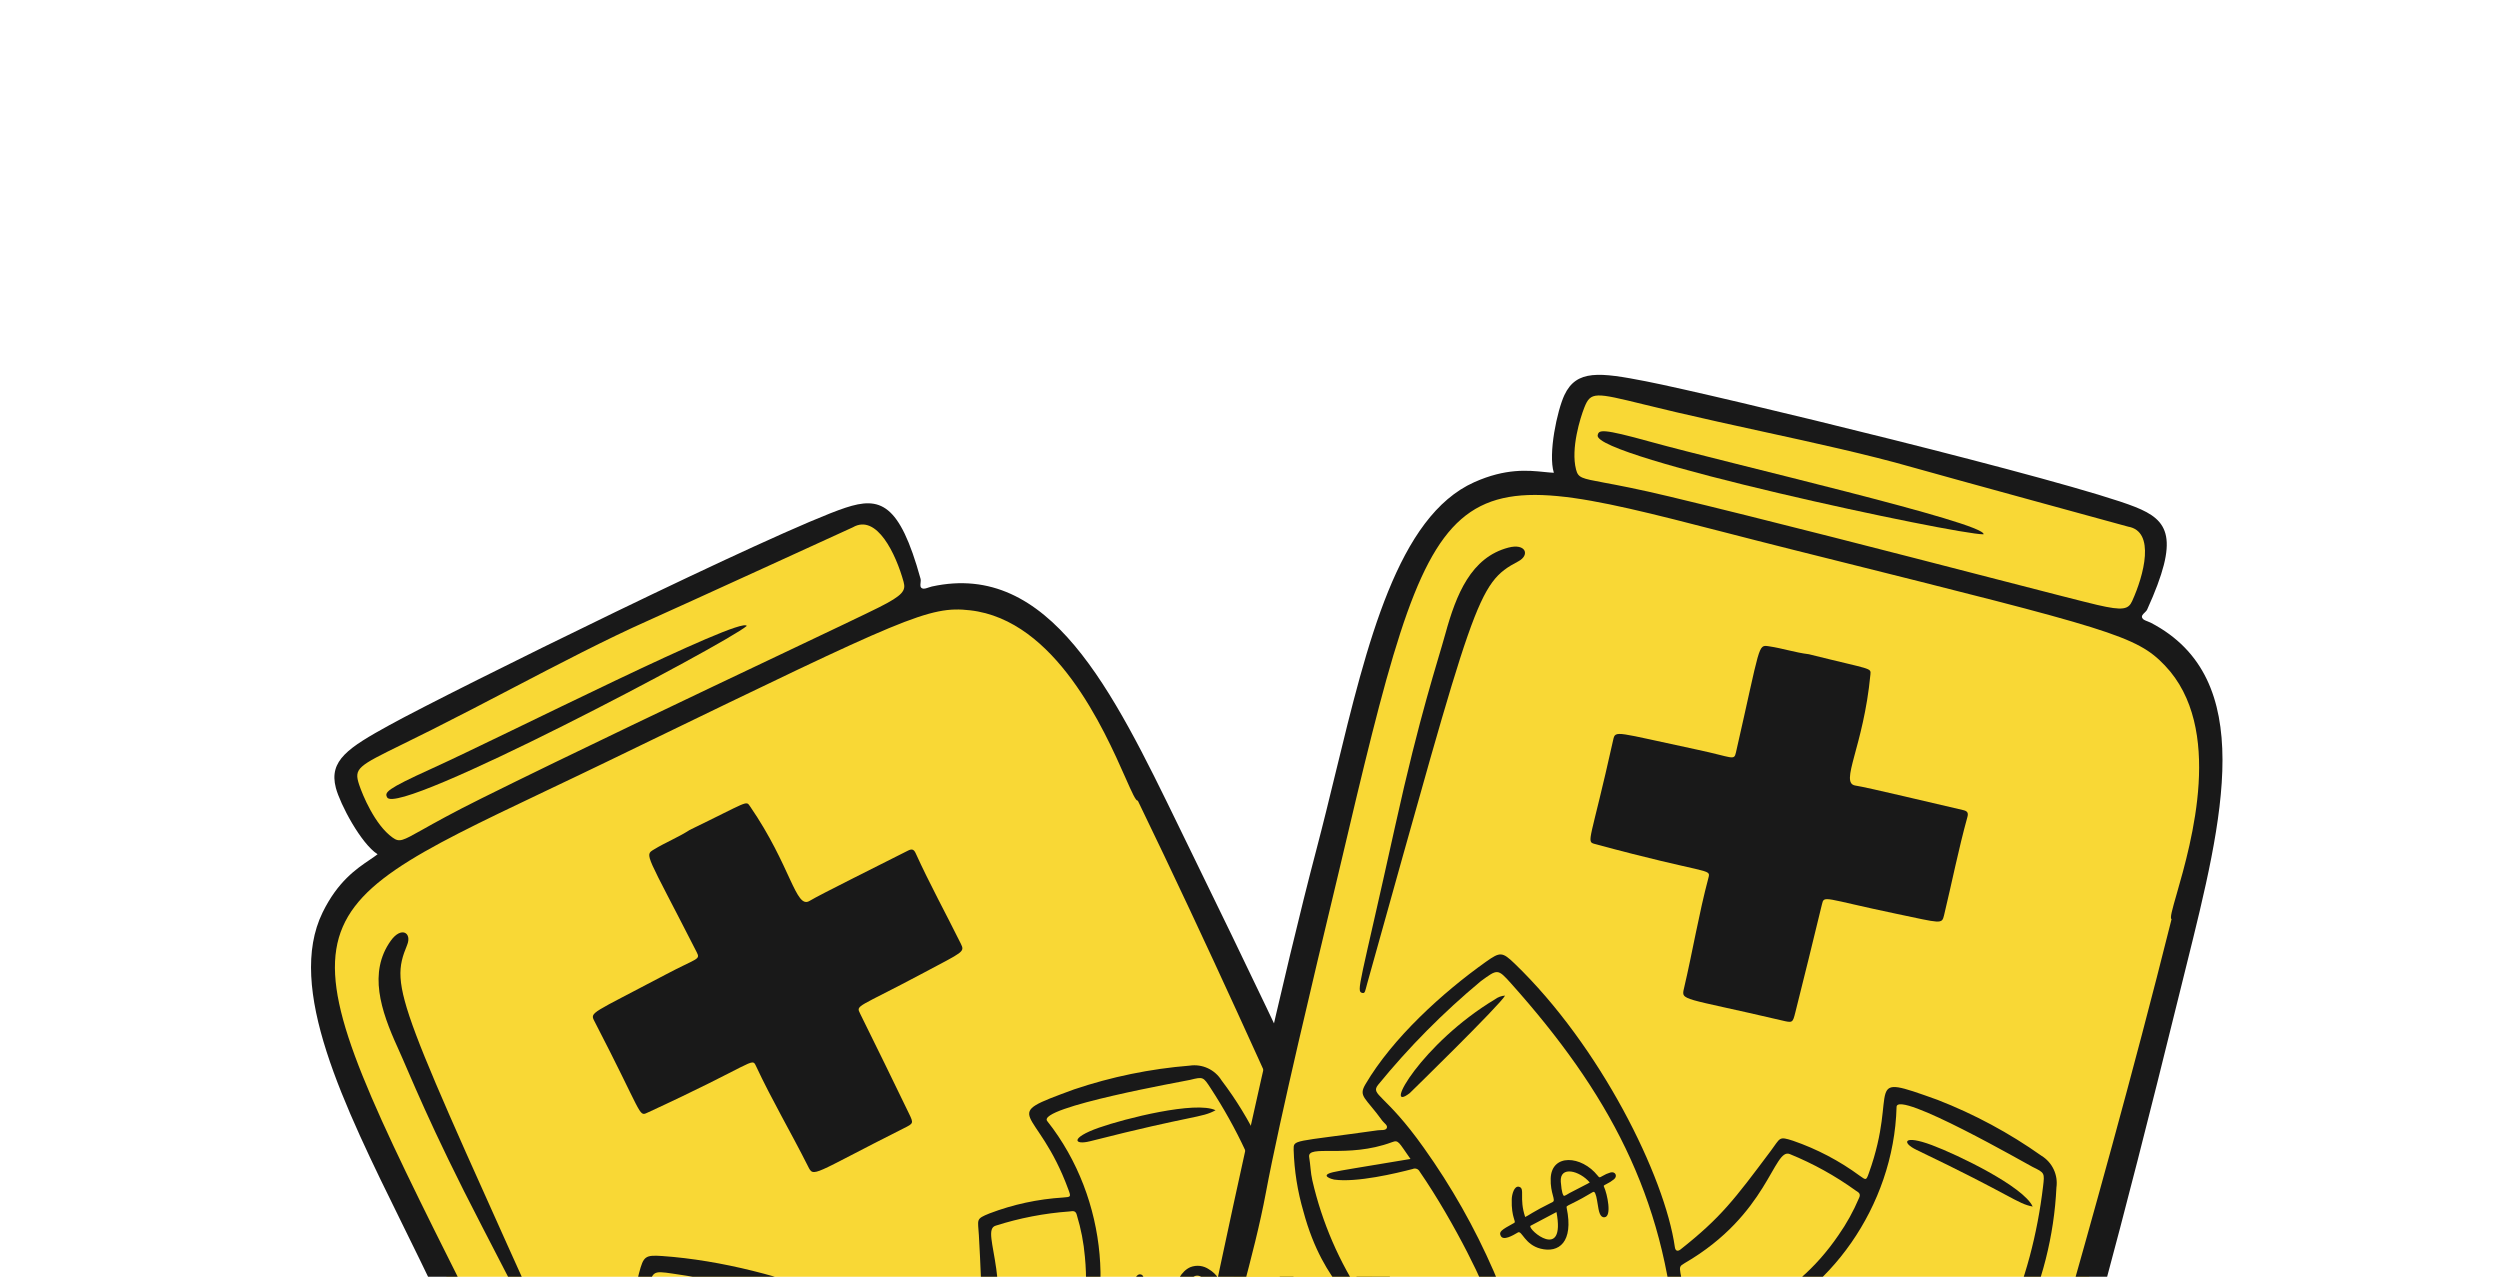 <svg xmlns="http://www.w3.org/2000/svg" width="654" height="334" viewBox="0 0 654 334" fill="none"><g clip-path="url(#clip0_1252_3686)"><path d="M102.628 223.526C100.095 221.018 94.817 215.842 93.976 215.195L91.422 207.204L90.695 201.624L100.612 193.522L137.994 174.087L209.506 140.748L228.69 134.087L237.277 147.724L239.28 157.299L262.086 158.112L277.078 168.644L294.801 194.332L379.539 378.702L380.052 401.524L366.268 422.047C355.214 429.162 330.648 444.846 320.813 450.667C310.978 456.489 286.133 466.157 274.939 470.263L273.721 504.471C253.436 514.302 233.185 521.48 199.169 526.1C171.957 529.796 151.223 527.364 144.257 525.686L146.2 518.812L126.872 515.655L142.179 479.233L146.79 471.066L180.481 471.217L185.01 469.681C154.125 408.206 92.591 285.729 92.059 284.685C92.058 284.683 92.057 284.682 92.056 284.679C92.055 284.677 92.056 284.679 92.059 284.685C92.219 284.949 88.241 270.443 86.221 263.118L83.798 244.517L94.038 231.644L102.628 223.526Z" fill="#F9D835"></path><path d="M180.415 217.12C195.707 209.709 195.124 209.358 196.175 210.885C206.953 226.587 208.111 237.903 211.781 235.677C214.591 233.97 230.614 226.055 237.497 222.54C238.451 222.054 239.031 222.082 239.531 223.185C243.18 231.211 247.423 238.945 251.337 246.843C252.44 249.071 252.072 248.922 241.612 254.496C224.154 263.801 223.861 262.847 225.013 265.176C229.311 273.862 233.568 282.568 237.783 291.294C239.034 293.876 238.978 293.883 236.421 295.161C212.254 307.316 212.928 308.192 211.362 305.075C206.935 296.27 201.921 287.774 197.751 278.838C196.652 276.479 197.365 278.181 169.239 291.133C167.048 292.143 168.05 291.386 155.509 267.16C154.25 264.733 154.612 265.284 174.071 254.977C182.447 250.541 183.294 251.121 182.253 249.081C168.998 223.099 168.516 223.788 171.047 222.237C174.085 220.369 177.41 219.075 180.415 217.12Z" fill="#191919"></path><path d="M126.198 321.022C112.246 294.152 107.309 281.218 104.022 274.018C99.577 264.278 96.349 254.354 102.209 246.122C104.943 242.277 107.841 243.962 106.494 247.241C101.808 258.641 103.885 261.618 147.051 357.434C147.823 359.149 148.287 359.684 147.587 360.027C146.031 360.788 146.041 359.243 126.198 321.022Z" fill="#191919"></path><path d="M195.352 163.746C189.98 168.352 104.006 213.801 101.274 208.594C100.592 207.296 100.918 206.521 112.876 201.096C132.004 192.417 194.119 160.943 195.352 163.746Z" fill="#191919"></path><path fill-rule="evenodd" clip-rule="evenodd" d="M87.859 206.106C88.98 210.379 94.4 220.652 98.776 223.48C98.165 223.948 97.469 224.419 96.712 224.932C93.196 227.315 88.345 230.601 84.38 238.724C74.788 258.392 89.785 288.83 105.285 320.29C108.331 326.472 111.396 332.693 114.298 338.88C128.684 369.558 153.568 417.544 172.311 452.606C173.126 454.131 173.957 455.811 174.836 457.586C176.55 461.052 178.445 464.883 180.759 468.65C183.174 468.457 185.69 468.216 188.296 467.919C183.159 460.373 178.448 450.352 173.531 439.895C169.804 431.968 165.958 423.79 161.72 416.248C152.153 399.221 133.636 361.943 125.591 345.746C124.132 342.809 123.017 340.565 122.363 339.261C72.681 240.256 73.518 239.857 142.837 206.883C147.983 204.435 153.506 201.807 159.414 198.947C162.213 197.592 164.917 196.282 167.533 195.015C236.693 161.519 243.056 158.438 253.767 159.654C276.157 162.191 288.828 190.82 294.433 203.485C296.122 207.3 297.168 209.668 297.647 209.436C316.202 247.722 332.768 284.734 344.239 310.365C351.133 325.766 356.187 337.058 358.728 342.048C368.307 360.942 375.133 374.69 377.356 390.511C377.901 394.471 373.518 409.613 359.377 421.403C343.677 434.492 310.047 453.78 276.806 467.156C276.754 469.775 276.711 472.215 276.676 474.483C291.257 468.98 303.621 463.303 309.539 460.164L309.973 459.935C360.568 433.101 399.668 412.368 378.99 368.115C372.965 355.22 368.581 345.263 363.815 334.439C353.954 312.044 342.462 285.938 311.42 222.453C310.416 220.398 309.416 218.344 308.421 216.296C290.997 180.447 274.583 146.674 243.754 153.436C243.486 153.495 243.2 153.593 242.916 153.691C242.291 153.906 241.669 154.12 241.241 153.919C240.689 153.663 240.754 153.075 240.822 152.461C240.862 152.094 240.902 151.719 240.814 151.399C235.302 131.469 230.191 129.857 221.194 132.815C203.747 138.551 118.014 180.811 101.924 189.665C91.102 195.621 85.978 198.934 87.859 206.106ZM236.38 152.209C237.006 154.48 236.253 155.698 230.024 158.842C226.919 160.409 217.2 165.024 204.334 171.134C181.687 181.888 149.286 197.274 126.019 208.826C118.41 212.602 113.637 215.283 110.49 217.05C105.236 220.001 104.516 220.406 102.7 219.111C98.053 215.8 94.826 207.907 93.96 205.3C92.514 200.976 93.624 200.431 105.289 194.703C107.49 193.622 110.068 192.357 113.075 190.846C119.968 187.384 126.885 183.773 133.7 180.216C146.347 173.615 158.642 167.198 169.78 162.248C177.604 158.771 223.058 137.965 223.098 137.946C229.401 134.281 234.412 145.07 236.38 152.209Z" fill="#191919"></path><path d="M336.301 354.818C339.142 354.235 342.042 353.979 344.941 354.055C353.189 355.008 358.832 359.618 362.926 366.461C367.02 373.304 364.723 377.042 366.939 381.309C376.302 399.321 358.031 419.81 337.343 414.239C327.104 411.479 319.748 402.776 320.669 391.602C320.901 388.65 320.721 385.681 320.132 382.779C318.25 372.75 323.555 366.237 323.979 364.247C321.946 364.115 322.522 364.127 290.112 370.099C271.173 373.585 269.06 373.399 270.848 374.805C273.064 376.558 272.41 378.655 271.894 380.785C269.765 390.122 266.282 399.095 261.552 407.422C254.276 419.894 254.075 418.965 251.56 417.097C248.984 415.177 231.124 403.15 229.879 403.526C229.432 403.664 229.486 403.587 231.25 413.551C231.647 415.796 236.543 413.917 243.335 426.123C244.844 429.427 245.409 433.084 244.968 436.688C245.962 437.57 267.352 424.361 305.084 420.744C329.429 418.411 346.329 420.188 346.438 421.682C346.599 423.927 311.814 422.545 281.373 429.319C270.034 432.017 258.849 435.323 247.864 439.221C246.75 439.529 245.718 440.084 244.848 440.846C243.977 441.608 243.291 442.557 242.838 443.621C230.16 472.415 185.352 454.676 198.208 425.963C200.093 421.75 189.758 425.962 172.378 413.726C167.869 410.702 163.763 407.12 160.157 403.063C158.325 400.907 158.568 401.801 173.749 384.987C174.301 384.382 175.307 383.81 175.19 383.119C175.045 382.27 173.837 382.507 173.098 382.329C165.671 380.436 164.156 381.534 163.539 377.815C161.246 364 163.626 346.548 167.187 333.002C168.341 328.611 168.782 328.269 173.266 328.578C204.258 330.76 239.113 346.103 252.992 358.629C253.695 359.265 254.298 359.088 254.499 358.125C257.255 344.927 256.925 339.01 256.077 323.188C255.849 318.927 255.146 318.923 258.87 317.423C265.033 315.078 271.515 313.677 278.096 313.271C280.126 313.101 280.216 313.182 279.505 311.235C271.283 288.761 260.537 292.489 280.992 284.979C290.773 281.683 300.921 279.598 311.21 278.77C312.827 278.528 314.481 278.763 315.965 279.45C317.448 280.136 318.699 281.242 319.56 282.632C334.659 302.516 342.525 329.765 336.301 354.818ZM268.748 377.128C242.292 349.997 213.456 338.678 175.957 333.173C170.646 332.394 170.723 332.497 169.407 337.783C167.11 350.33 166.029 363.069 166.179 375.822C166.283 379.263 169.037 376.338 185.905 380.786C209.952 387.046 232.415 398.287 251.842 413.782C253.169 414.86 253.611 414.547 254.38 413.287C263.175 398.852 269.842 378.56 268.75 377.127L268.748 377.128ZM303.571 363.879C326.755 360.209 331.062 360.705 332.768 354.72C339.393 331.5 330.078 305.188 316.742 284.724C314.748 281.663 314.763 281.647 311.314 282.497C310.183 282.779 271.101 289.671 273.953 293.272C290.159 313.737 291.972 342.822 280.811 362.187C274.878 372.468 269.464 369.278 303.573 363.878L303.571 363.879ZM185.115 385.262C179.786 383.855 179.504 383.381 178.568 385.024C172.403 395.84 161.8 399.614 164.47 401.894C166.02 403.219 167.37 404.789 168.987 406.016C177.974 412.826 188.126 417.941 198.946 421.115C199.53 421.332 200.17 421.352 200.764 421.167C201.36 420.984 201.878 420.608 202.237 420.099C205.164 417.032 208.804 414.738 212.833 413.419C216.86 412.099 221.152 411.795 225.326 412.533C226.988 412.816 226.448 412.448 225.476 407.391C225.039 405.125 225.85 402.305 224.516 400.658C223.181 399.011 204.76 390.612 189.057 386.248C188.724 386.101 188.346 386.087 188.005 386.215C187.663 386.34 187.385 386.595 187.227 386.923C184.691 390.476 178.337 399.047 173.248 402.215C172.892 402.436 169.49 403.977 171.793 400.909C173.249 398.97 175.716 396.255 185.115 385.262ZM354.384 409.248C370.139 400.626 368.31 382.194 356.233 375.697C335.752 364.686 315.759 386.762 326.548 402.486C329.616 406.754 334.108 409.781 339.214 411.022C344.321 412.262 349.702 411.634 354.384 409.248ZM211.08 417.957C204.596 420.556 195.147 431.381 202.054 443.907C210.362 458.974 233.108 456.646 239.575 443.5C248.607 425.134 227.79 409.502 211.08 417.957ZM281.722 317.906C281.376 316.481 280.482 316.874 279.791 316.915C273.217 317.385 266.72 318.637 260.442 320.644C256.015 322 266.313 336.307 257.608 360.228C256.662 362.828 257.741 361.319 266.792 370.394C267.142 370.693 267.548 370.919 267.985 371.06C268.423 371.2 268.884 371.254 269.341 371.216C269.8 371.178 270.246 371.048 270.655 370.837C271.063 370.624 271.425 370.333 271.719 369.981C276.066 363.426 285.955 350.831 283.807 328.745C283.489 325.07 282.788 321.439 281.715 317.909L281.722 317.906ZM361.737 374.39C361.474 371.028 360.314 367.796 358.378 365.034C353.115 358.416 344.308 354.813 335.64 358.976C324.861 364.151 322.086 376.472 323.675 381.495C331.365 368.58 347.54 364.577 361.734 374.391L361.737 374.39Z" fill="#191919"></path><path d="M320.804 338.901C319.536 339.052 320.617 334.699 316.281 332.067C315.576 331.574 314.761 331.266 313.907 331.164C313.052 331.065 312.188 331.178 311.388 331.493C309.125 332.489 307.499 335.205 306.555 339.621C306.461 340.06 306.463 340.063 305.003 340.12C299.527 340.343 298.558 340.867 298.307 340.581C297.957 340.181 298.405 338.487 298.704 337.368C299.203 335.487 299.635 333.863 298.535 333.424C296.587 332.66 295.346 338.772 295.382 340.729C295.388 341.09 295.393 341.092 294.527 341.144C293.737 341.171 292.955 341.288 292.194 341.495C290.918 341.849 291.037 343.323 292.347 343.493C293.11 343.594 293.883 343.591 294.646 343.486C295.523 343.388 295.539 343.386 295.738 344.131C297.462 350.605 304.402 354.295 307.265 348.364C308.988 344.798 308.215 342.572 309.292 342.523C314.693 342.282 316.615 341.826 317.441 341.838C316.941 347.149 314.335 348.685 315.733 349.729C316.766 350.496 318.235 348.641 318.76 347.546C320.889 343.094 319.947 341.652 320.726 341.578C324.696 341.253 325.29 341.041 325.284 339.942C325.276 338.353 322.377 338.713 320.804 338.901ZM317.119 339.17C314.661 339.328 309.82 339.712 309.416 339.72C312.423 326.894 318.134 338.469 317.12 339.171L317.119 339.17ZM305.195 346.499C303.742 350.593 299.439 347.096 298.33 343.278C298.901 343.149 303.168 343.045 304.865 342.815C305.293 342.757 305.827 342.686 305.938 342.825C306.05 342.963 306.211 343.613 305.195 346.499Z" fill="#191919"></path><path d="M317.992 290.439C314.335 292.482 312.297 291.636 285.169 298.548C280.92 299.631 279.872 297.686 287.43 295.02C294.3 292.595 312.8 287.949 317.992 290.439Z" fill="#191919"></path></g><g clip-path="url(#clip1_1252_3686)"><path d="M409.412 126.189C409.076 122.641 408.347 115.284 408.116 114.248L411.281 106.479L414.302 101.731L427.106 101.874L468.253 110.935L544.504 131.214L563.495 138.405L561.339 154.375L556.736 163.007L573.713 178.256L578.462 195.951L575.588 227.027L522.373 422.835L508.131 440.676L484.394 447.584C471.349 445.954 442.441 442.235 431.162 440.395C419.883 438.554 394.619 430.039 383.397 426.012L360.524 451.478C338.655 446.013 318.513 438.534 289.451 420.265C266.2 405.65 251.851 390.487 247.582 384.733L253.48 380.704L240.675 365.887L275.777 347.757L284.553 344.447L310.307 366.169L314.767 367.895C330.492 300.919 361.82 167.481 362.082 166.339C362.082 166.337 362.082 166.335 362.083 166.332C362.084 166.33 362.083 166.332 362.082 166.339C362.036 166.644 368.285 152.962 371.433 146.046L381.502 130.22L397.615 126.91L409.412 126.189Z" fill="#F9D835"></path><path d="M473.207 171.148C489.693 175.268 489.471 174.625 489.298 176.471C487.499 195.431 481.13 204.857 485.374 205.502C488.624 205.995 505.995 210.197 513.53 211.913C514.574 212.153 515 212.545 514.677 213.713C512.33 222.211 510.626 230.866 508.564 239.436C507.982 241.853 507.795 241.503 496.194 239.072C476.832 235.017 477.218 234.096 476.609 236.622C474.337 246.043 472.02 255.453 469.658 264.852C468.962 267.634 468.915 267.605 466.133 266.945C439.795 260.774 439.75 261.878 440.548 258.482C442.797 248.887 444.399 239.153 446.93 229.622C447.599 227.108 447.055 228.87 417.168 220.772C414.839 220.141 416.093 220.204 422.006 193.572C422.597 190.902 422.521 191.557 444.062 196.128C453.333 198.096 453.612 199.084 454.121 196.851C460.612 168.414 459.801 168.635 462.737 169.067C466.267 169.582 469.648 170.721 473.207 171.148Z" fill="#191919"></path><path d="M364.975 216.107C371.501 186.543 376.007 173.453 378.103 165.82C380.937 155.496 384.825 145.812 394.601 143.253C399.165 142.056 400.307 145.208 397.171 146.859C386.265 152.602 385.949 156.218 357.625 257.419C357.117 259.23 357.13 259.938 356.373 259.753C354.692 259.339 355.69 258.16 364.975 216.107Z" fill="#191919"></path><path d="M518.895 139.777C511.82 139.866 416.706 119.605 417.948 113.858C418.257 112.424 419.004 112.039 431.659 115.544C451.901 121.152 519.746 136.835 518.895 139.777Z" fill="#191919"></path><path fill-rule="evenodd" clip-rule="evenodd" d="M409.251 103.346C407.371 107.343 404.942 118.702 406.486 123.678C405.717 123.645 404.881 123.561 403.971 123.469C399.745 123.042 393.915 122.453 385.664 126.143C365.691 135.083 357.679 168.055 349.397 202.134C347.77 208.831 346.132 215.57 344.391 222.178C335.756 254.943 324.077 307.72 315.974 346.643C315.621 348.336 315.181 350.158 314.717 352.084C313.81 355.842 312.807 359.998 312.166 364.371C314.143 365.773 316.228 367.201 318.419 368.644C319.317 359.56 322.127 348.849 325.061 337.672C327.285 329.2 329.579 320.459 331.163 311.954C334.741 292.754 344.439 252.276 348.653 234.689C349.417 231.5 350.001 229.063 350.335 227.643C375.705 119.815 376.603 120.047 450.937 139.198C456.456 140.62 462.379 142.146 468.746 143.74C471.763 144.495 474.678 145.224 477.498 145.93C552.045 164.58 558.903 166.296 566.341 174.098C581.894 190.404 573.257 220.496 569.436 233.809C568.285 237.819 567.569 240.306 568.086 240.435C557.77 281.712 546.746 320.735 539.111 347.757C534.524 363.995 531.161 375.902 529.911 381.359C525.144 402 521.565 416.926 513.126 430.491C511.003 433.879 497.93 442.687 479.519 442.664C459.078 442.64 420.905 435.873 386.822 424.819C385.102 426.795 383.504 428.64 382.023 430.358C396.74 435.486 409.868 439.059 416.422 440.446L416.902 440.548C472.931 452.405 516.228 461.57 528.741 414.354C532.387 400.597 535.409 390.145 538.693 378.783C545.489 355.276 553.412 327.875 570.306 259.256C570.853 257.036 571.403 254.818 571.954 252.609C581.574 213.928 590.637 177.487 562.646 162.906C562.403 162.78 562.12 162.672 561.839 162.564C561.222 162.329 560.607 162.094 560.409 161.665C560.149 161.114 560.576 160.705 561.022 160.278C561.287 160.022 561.559 159.76 561.697 159.458C570.248 140.631 567.36 136.116 558.56 132.616C541.494 125.829 448.611 103.275 430.587 99.75C418.463 97.381 412.407 96.637 409.251 103.346ZM557.775 157.236C556.799 159.38 555.44 159.832 548.645 158.249C545.257 157.46 534.84 154.769 521.05 151.206C496.777 144.934 462.048 135.962 436.787 129.905C428.527 127.922 423.145 126.918 419.597 126.256C413.674 125.151 412.862 125 412.298 122.842C410.857 117.321 413.442 109.196 414.449 106.64C416.113 102.395 417.314 102.688 429.937 105.774C432.32 106.357 435.109 107.038 438.385 107.808C445.895 109.571 453.518 111.237 461.028 112.878C474.965 115.924 488.514 118.884 500.235 122.229C508.468 124.578 556.688 137.763 556.73 137.774C563.917 139.004 560.843 150.496 557.775 157.236Z" fill="#191919"></path><path d="M504.513 376.778C507.067 378.153 509.457 379.816 511.633 381.733C517.35 387.754 518.724 394.91 517.476 402.786C516.229 410.662 512.069 412.058 511.033 416.752C506.667 436.577 479.508 440.582 467.207 423.04C461.121 414.356 461.057 402.961 468.93 394.978C471.001 392.862 472.767 390.468 474.176 387.864C479.163 378.962 487.41 377.367 489.011 376.111C487.537 374.706 487.971 375.085 459.273 358.883C442.506 349.413 441.003 347.914 441.474 350.14C442.05 352.906 440.203 354.096 438.441 355.399C430.82 361.198 422.393 365.85 413.424 369.206C399.843 374.109 400.285 373.267 399.553 370.222C398.808 367.097 392.817 346.415 391.62 345.904C391.189 345.724 391.279 345.699 386.243 354.476C385.108 356.453 390.069 358.152 387.453 371.873C386.492 375.375 384.581 378.543 381.931 381.026C382.128 382.34 407.012 385.922 438.283 407.344C458.459 421.166 470.286 433.367 469.412 434.583C468.096 436.409 442.292 413.042 414.59 398.717C404.16 393.517 393.457 388.881 382.529 384.827C381.476 384.348 380.329 384.113 379.173 384.139C378.016 384.166 376.88 384.454 375.851 384.98C347.657 398.943 324.653 356.597 352.93 342.81C357.078 340.786 346.447 337.391 340.958 316.856C339.438 311.644 338.585 306.263 338.419 300.837C338.396 298.008 338.009 298.85 360.44 295.684C361.251 295.573 362.391 295.78 362.744 295.175C363.177 294.43 362.099 293.838 361.646 293.227C357.161 287.012 355.294 286.883 357.206 283.634C364.305 271.562 377.323 259.698 388.743 251.588C392.444 248.959 393.002 248.979 396.244 252.091C418.625 273.64 435.53 307.765 438.147 326.278C438.279 327.216 438.854 327.467 439.626 326.857C450.205 318.498 453.745 313.746 463.241 301.062C465.8 297.646 465.263 297.192 469.082 298.429C475.315 300.582 481.186 303.664 486.497 307.573C488.163 308.744 488.18 308.864 488.883 306.914C496.987 284.398 486.35 280.366 506.861 287.722C516.48 291.465 525.604 296.373 534.03 302.337C535.426 303.187 536.544 304.428 537.242 305.907C537.941 307.385 538.19 309.035 537.96 310.654C536.794 335.594 525.355 361.546 504.513 376.778ZM438.373 350.576C435.473 312.792 420.605 285.614 395.363 257.343C391.786 253.34 391.78 253.468 387.38 256.68C377.572 264.834 368.573 273.916 360.509 283.797C358.383 286.504 362.372 286.026 372.462 300.256C386.898 320.48 396.926 343.511 401.895 367.858C402.222 369.537 402.762 369.58 404.16 369.106C420.165 363.671 438.294 352.376 438.375 350.576L438.373 350.576ZM473.589 362.741C493.732 374.793 496.718 377.935 501.865 374.437C521.839 360.869 531.565 334.706 534.456 310.453C534.889 306.824 534.911 306.822 531.719 305.262C530.671 304.753 496.263 284.979 496.143 289.571C495.454 315.666 478.193 339.146 457.211 346.847C446.065 350.931 443.956 345.012 473.591 362.741L473.589 362.741ZM368.985 303.184C365.799 298.687 365.886 298.142 364.114 298.803C352.448 303.148 341.892 299.244 342.478 302.706C342.818 304.717 342.847 306.787 343.301 308.766C345.83 319.754 350.338 330.189 356.606 339.563C356.914 340.105 357.392 340.53 357.967 340.77C358.542 341.011 359.18 341.055 359.782 340.894C363.995 340.418 368.259 340.992 372.196 342.564C376.133 344.134 379.621 346.653 382.35 349.896C383.444 351.178 383.266 350.55 385.763 346.047C386.881 344.028 389.312 342.384 389.344 340.265C389.376 338.145 380.628 319.887 371.377 306.468C371.217 306.142 370.935 305.889 370.592 305.768C370.249 305.645 369.872 305.663 369.541 305.813C365.316 306.913 354.944 309.414 349.008 308.581C348.593 308.523 344.995 307.524 348.729 306.647C351.089 306.092 354.723 305.592 368.985 303.184ZM483.483 430.139C501.101 433.627 511.518 418.311 506.417 405.581C497.763 383.998 468.267 388.115 466.461 407.1C466.078 412.341 467.583 417.545 470.706 421.771C473.829 425.998 478.361 428.967 483.483 430.139ZM367.941 344.922C361.299 342.758 347.107 345.005 344.374 359.046C341.086 375.933 360.032 388.735 373.425 382.795C392.133 374.494 386.185 349.15 367.941 344.922ZM486.306 313.454C486.954 312.139 486.017 311.868 485.46 311.456C480.114 307.601 474.327 304.395 468.222 301.909C463.955 300.11 462.683 317.692 440.662 330.464C438.27 331.853 440.065 331.387 441.191 344.154C441.267 344.608 441.433 345.042 441.679 345.43C441.925 345.819 442.244 346.156 442.619 346.42C442.996 346.684 443.421 346.871 443.87 346.971C444.32 347.07 444.784 347.078 445.235 346.997C452.775 344.755 468.44 341.433 480.955 323.108C483.068 320.084 484.858 316.849 486.299 313.453L486.306 313.454ZM511.479 408.107C513.434 405.359 514.616 402.136 514.901 398.775C515.107 390.321 510.66 381.909 501.339 379.545C489.75 376.604 479.72 384.277 477.718 389.151C491.901 384.173 506.879 391.474 511.476 408.107L511.479 408.107Z" fill="#191919"></path><path d="M393.722 260.448C392.535 262.775 368.798 285.959 368.755 285.989C361.528 291.476 371.885 272.947 391.134 261.394C391.888 260.837 392.786 260.508 393.722 260.448Z" fill="#191919"></path><path d="M419.617 310.484C419.463 310.152 419.463 310.152 420.229 309.761C420.94 309.418 421.608 308.993 422.222 308.496C423.242 307.654 422.545 306.357 421.277 306.728C420.538 306.943 419.832 307.256 419.177 307.659C418.412 308.102 418.396 308.112 417.916 307.51C413.722 302.277 405.887 301.706 405.659 308.285C405.524 312.236 407.127 313.975 406.163 314.451C400.692 317.163 399.933 317.965 398.985 318.369C397.318 313.352 399.045 310.887 397.367 310.458C396.121 310.147 395.51 312.457 395.473 313.678C395.319 318.734 396.791 319.544 396.082 319.929C392.583 321.823 392.125 322.26 392.575 323.259C393.213 324.698 395.737 323.207 397.099 322.405C398.124 321.807 398.856 325.611 403.042 326.657C407.758 327.836 411.708 324.981 409.843 316.002C409.757 315.563 409.757 315.563 411.067 314.916C415.847 312.575 416.651 311.643 417.001 311.797C417.482 312.019 417.753 313.749 417.934 314.893C418.236 316.82 418.5 318.484 419.683 318.439C421.765 318.368 420.444 312.274 419.617 310.484ZM400.351 320.683C402.539 319.539 406.808 317.242 407.175 317.073C409.594 330.021 399.706 321.748 400.349 320.69L400.351 320.683ZM410.721 312.028C410.122 312.347 409.32 312.928 409.106 312.82C408.941 312.736 408.535 312.213 408.303 309.165C407.982 304.876 413.228 306.227 415.88 309.338C415.575 309.568 412.862 310.89 410.719 312.036L410.721 312.028Z" fill="#191919"></path><path d="M502.829 354.626C501.759 353.929 505.381 351.282 503.742 346.482C503.516 345.652 503.089 344.892 502.498 344.267C501.906 343.643 501.171 343.175 500.355 342.904C497.979 342.217 494.99 343.258 491.434 346.041C491.081 346.318 491.08 346.321 489.924 345.429C485.578 342.088 484.499 341.869 484.49 341.489C484.478 340.957 485.908 339.944 486.855 339.278C488.444 338.155 489.817 337.185 489.254 336.143C488.25 334.307 483.378 338.201 482.15 339.726C481.923 340.007 481.926 340.011 481.228 339.496C480.605 339.011 479.93 338.599 479.213 338.269C478.007 337.723 477.153 338.93 478.049 339.9C478.57 340.467 479.165 340.961 479.818 341.369C480.554 341.857 480.567 341.866 480.242 342.564C477.413 348.638 480.372 355.92 486.372 353.205C489.981 351.574 490.816 349.37 491.673 350.023C495.971 353.302 497.739 354.185 498.365 354.723C494.576 358.478 491.592 357.985 491.994 359.683C492.295 360.933 494.611 360.452 495.717 359.949C500.205 357.898 500.407 356.187 501.052 356.631C504.307 358.927 504.899 359.146 505.599 358.298C506.612 357.074 504.157 355.49 502.829 354.626ZM499.829 352.469C497.842 351.015 493.881 348.205 493.566 347.952C504.098 340.039 501.057 352.582 499.829 352.471L499.829 352.469ZM485.98 350.446C482.24 352.656 481.18 347.213 482.778 343.572C483.299 343.84 486.639 346.497 488.089 347.408C488.455 347.638 488.91 347.926 488.906 348.104C488.903 348.281 488.61 348.884 485.98 350.446Z" fill="#191919"></path><path d="M531.751 315.636C527.635 314.858 526.613 312.902 501.365 300.808C497.411 298.915 497.854 296.751 505.363 299.552C512.19 302.097 529.363 310.396 531.751 315.636Z" fill="#191919"></path><path fill-rule="evenodd" clip-rule="evenodd" d="M250.038 379.397C237.245 367.032 236.838 366.192 240.713 363.965C249.424 358.668 258.433 353.875 267.693 349.613C284.899 342.198 285.019 342.291 286.36 343.321L286.437 343.382C287.037 343.839 288.047 344.748 289.458 346.02C299.943 355.458 332.589 384.845 383.949 397.504C384.313 397.576 384.652 397.749 384.921 398.004C385.193 398.258 385.386 398.584 385.478 398.945C385.571 399.303 385.56 399.682 385.448 400.036C385.334 400.39 385.124 400.706 384.839 400.944C381.521 404.719 378.587 408.09 375.987 411.098C374.688 410.67 373.404 410.232 372.134 409.785C372.947 408.901 373.802 407.972 374.704 406.993C376.026 405.558 377.448 404.015 378.978 402.352C380.358 400.853 378.24 400.237 372.894 398.682C363.935 396.076 345.908 390.832 320.071 374.375C309.268 367.497 292.503 355.486 284.379 346.968C283.319 345.855 282.926 346.058 273.701 350.828L273.7 350.83L273.698 350.829C272.563 351.417 271.294 352.074 269.874 352.804C267.678 353.935 265.66 354.972 263.808 355.924L263.804 355.927C246.251 364.953 243.525 366.355 243.692 367.149C243.722 367.293 243.851 367.42 244.003 367.567C244.074 367.636 244.15 367.712 244.223 367.795C245.685 369.455 246.788 370.791 247.783 371.998C249.603 374.204 251.062 375.971 253.693 378.476C252.732 379.028 251.775 379.584 250.822 380.147C250.558 379.897 250.297 379.646 250.038 379.397ZM318.314 381.593C317.669 381.13 317.036 380.672 316.416 380.217L316.435 380.187L316.439 380.182C316.848 379.53 317.342 378.935 317.909 378.414C318.069 378.213 318.301 378.081 318.556 378.045C318.81 378.01 319.069 378.073 319.278 378.223C319.487 378.371 319.631 378.596 319.68 378.849C319.728 379.102 319.678 379.364 319.54 379.58C319.21 380.295 318.798 380.972 318.314 381.593ZM364.99 407.118C364 406.727 363.02 406.332 362.049 405.932C364.478 403.232 366.261 401.348 366.442 401.219C368.704 399.608 368.161 402.183 364.99 407.118ZM283.939 354.977C274.635 361.62 264.956 367.722 254.951 373.254C253.521 373.553 252.82 372.061 255.382 369.964C264.831 362.234 284.891 351.779 283.939 354.977Z" fill="#191919"></path></g><defs><clipPath id="clip0_1252_3686"><rect width="380.157" height="380.157" fill="white" transform="translate(-50 251.793) rotate(-25.857)"></rect></clipPath><clipPath id="clip1_1252_3686"><rect width="380.157" height="380.157" fill="white" transform="translate(274.171 50) rotate(14.032)"></rect></clipPath></defs></svg>